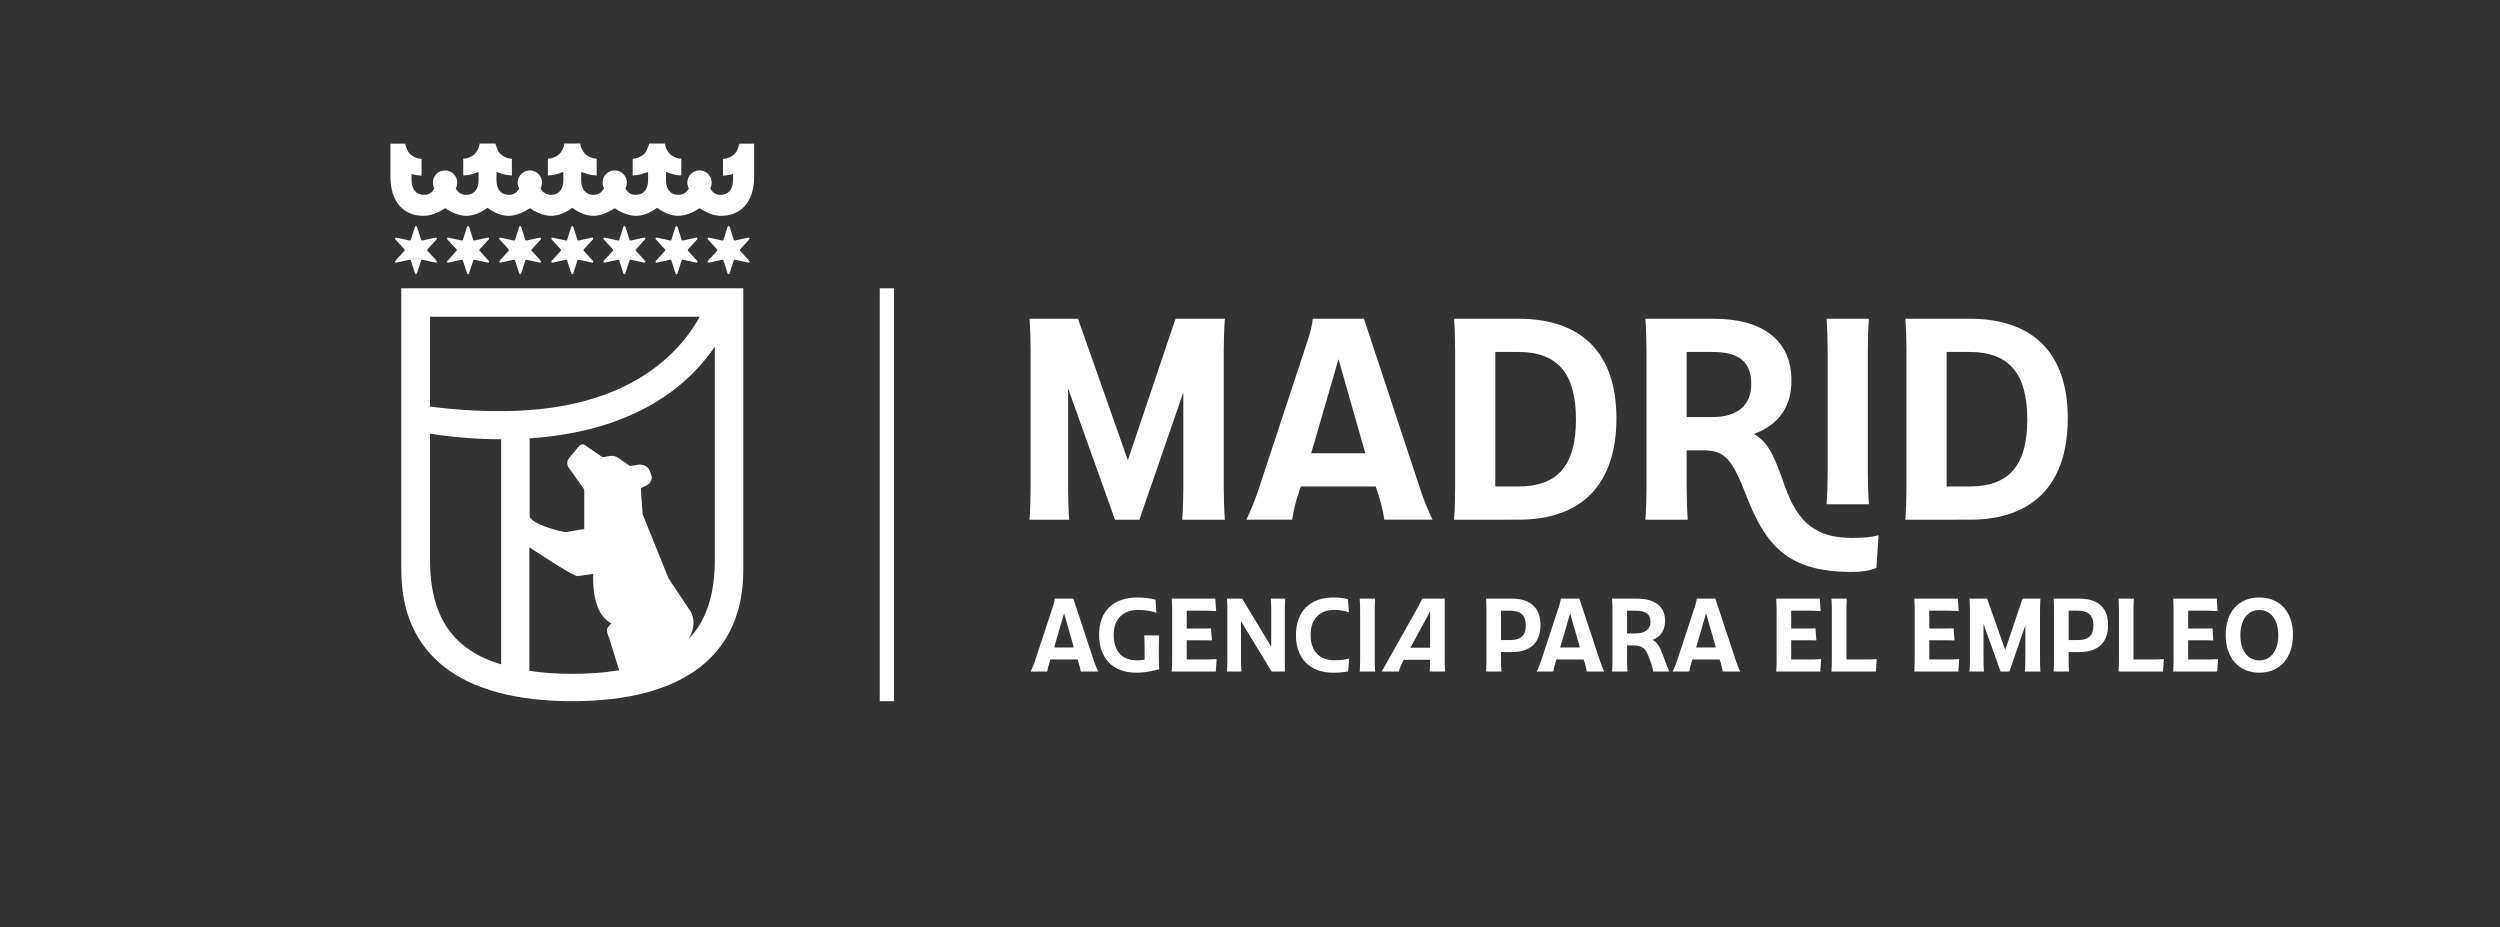 <?xml version="1.0" encoding="UTF-8" standalone="no"?>
<svg
   xmlns:dc="http://purl.org/dc/elements/1.1/"
   xmlns:cc="http://creativecommons.org/ns#"
   xmlns:rdf="http://www.w3.org/1999/02/22-rdf-syntax-ns#"
   xmlns:svg="http://www.w3.org/2000/svg"
   xmlns="http://www.w3.org/2000/svg"
   viewBox="0 0 551.253 204.407"
   height="204.407"
   width="551.253"
   xml:space="preserve"
   id="svg2"
   version="1.1"><rect x="0" y="0" width="551.253" height="204.407" fill="#333333" stroke="none"/><defs
     id="defs6"><clipPath
       id="clipPath18"
       clipPathUnits="userSpaceOnUse"><path
         id="path16"
         d="M 0,153.305 H 413.44 V 0 H 0 Z" /></clipPath></defs><g
     transform="matrix(1.333,0,0,-1.333,0,204.407)"
     id="g10"><g
       id="g12"><g
         clip-path="url(#clipPath18)"
         id="g14"><g
           transform="translate(66.384,105.657)"
           id="g20"><path
             id="path22"
             style="fill:#ffffff;fill-opacity:1;fill-rule:nonzero;stroke:none"
             d="m 0,0 v -46.624 c 0,-13.805 9.559,-21.677 28.286,-21.677 18.725,0 28.281,7.872 28.281,21.677 V 0 Z m 49.368,-4.704 c -4.821,-8.647 -14.132,-14.101 -26.839,-15.325 -7.224,-0.696 -14.311,0.003 -17.786,0.463 v 14.862 z m -32.85,-57.503 c -7.737,2.291 -11.775,7.586 -11.775,17.328 v 20.832 c 2.436,-0.394 6.686,-0.928 11.775,-0.931 z M 28.31,-63.78 c -2.585,0 -4.961,0.168 -7.125,0.5 l -0.008,20.445 c 0,0 7.391,-4.923 7.981,-4.783 l 2.575,0.374 0.003,-0.794 c 0,-0.951 0.067,-1.787 0.179,-2.517 0.532,-3.386 2.087,-4.515 2.817,-4.864 l -0.58,-0.698 c -0.281,-0.338 -0.028,-1.215 0.243,-1.773 l 1.63,-5.294 c -2.32,-0.395 -4.893,-0.596 -7.715,-0.596 m 23.55,18.901 c 0,-5.896 -1.455,-10.155 -4.298,-13.106 0.864,1.594 1.09,3.213 0.24,4.604 l -3.584,5.365 -4.292,10.617 -0.312,4.328 0.959,0.468 c 0.674,0.315 1.023,1.101 0.769,1.734 l -0.284,0.738 c -0.248,0.647 -1.076,1.07 -1.834,0.95 l -1.396,-0.214 -2.04,1.41 c -0.301,0.207 -0.855,0.317 -1.243,0.251 l -1.254,-0.215 -2.904,1.993 c -0.301,0.217 -0.739,0.156 -0.961,-0.114 l -1.694,-2.049 c -0.338,-0.409 -0.365,-1.086 -0.062,-1.519 l 2.589,-3.653 v -6.527 l -2.976,-0.507 c -1.011,0 -6.051,1.46 -6.051,2.647 v 12.856 c 0.561,0.036 1.124,0.083 1.692,0.136 13.157,1.241 23.075,6.416 28.936,15.038 z" /></g><g
           transform="translate(68.97,115.832)"
           id="g24"><path
             id="path26"
             style="fill:#ffffff;fill-opacity:1;fill-rule:nonzero;stroke:none"
             d="m 0,0 0.688,-2.159 c 0.026,-0.084 0.113,-0.134 0.199,-0.115 l 2.214,0.484 c 0.162,0.036 0.275,-0.159 0.162,-0.282 L 1.738,-3.747 c -0.06,-0.065 -0.06,-0.165 0,-0.23 l 1.525,-1.675 c 0.113,-0.124 0,-0.318 -0.162,-0.282 L 0.887,-5.45 C 0.801,-5.431 0.714,-5.481 0.688,-5.565 L 0,-7.724 c -0.051,-0.159 -0.275,-0.159 -0.326,0 l -0.687,2.159 c -0.027,0.084 -0.113,0.134 -0.2,0.115 l -2.213,-0.484 c -0.163,-0.036 -0.275,0.158 -0.163,0.282 l 1.526,1.675 c 0.059,0.065 0.059,0.165 0,0.23 l -1.526,1.675 c -0.112,0.123 0,0.318 0.163,0.282 l 2.213,-0.484 c 0.087,-0.019 0.173,0.031 0.2,0.115 L -0.326,0 C -0.275,0.159 -0.051,0.159 0,0" /></g><g
           transform="translate(77.589,115.832)"
           id="g28"><path
             id="path30"
             style="fill:#ffffff;fill-opacity:1;fill-rule:nonzero;stroke:none"
             d="M 0,0 0.688,-2.159 C 0.715,-2.243 0.801,-2.293 0.887,-2.274 L 3.1,-1.79 c 0.163,0.036 0.276,-0.159 0.163,-0.282 L 1.738,-3.747 c -0.06,-0.065 -0.06,-0.165 0,-0.23 L 3.263,-5.652 C 3.376,-5.776 3.263,-5.97 3.1,-5.934 L 0.887,-5.45 C 0.801,-5.431 0.715,-5.481 0.688,-5.565 L 0,-7.724 c -0.051,-0.159 -0.275,-0.159 -0.326,0 l -0.687,2.159 c -0.027,0.084 -0.113,0.134 -0.2,0.115 l -2.213,-0.484 c -0.163,-0.036 -0.275,0.158 -0.163,0.282 l 1.526,1.675 c 0.059,0.065 0.059,0.165 0,0.23 l -1.526,1.675 c -0.112,0.123 0,0.318 0.163,0.282 l 2.213,-0.484 c 0.087,-0.019 0.173,0.031 0.2,0.115 L -0.326,0 C -0.275,0.159 -0.051,0.159 0,0" /></g><g
           transform="translate(86.209,115.832)"
           id="g32"><path
             id="path34"
             style="fill:#ffffff;fill-opacity:1;fill-rule:nonzero;stroke:none"
             d="M 0,0 0.688,-2.159 C 0.714,-2.243 0.8,-2.293 0.887,-2.274 L 3.1,-1.79 c 0.163,0.036 0.276,-0.159 0.163,-0.282 L 1.737,-3.747 c -0.059,-0.065 -0.059,-0.165 0,-0.23 L 3.263,-5.652 C 3.376,-5.776 3.263,-5.97 3.1,-5.934 L 0.887,-5.45 C 0.8,-5.431 0.714,-5.481 0.688,-5.565 L 0,-7.724 c -0.051,-0.159 -0.275,-0.159 -0.326,0 l -0.687,2.159 c -0.027,0.084 -0.113,0.134 -0.2,0.115 l -2.213,-0.484 c -0.163,-0.036 -0.275,0.158 -0.163,0.282 l 1.526,1.675 c 0.059,0.065 0.059,0.165 0,0.23 l -1.526,1.675 c -0.112,0.123 0,0.318 0.163,0.282 l 2.213,-0.484 c 0.087,-0.019 0.173,0.031 0.2,0.115 L -0.326,0 C -0.275,0.159 -0.051,0.159 0,0" /></g><g
           transform="translate(94.828,115.832)"
           id="g36"><path
             id="path38"
             style="fill:#ffffff;fill-opacity:1;fill-rule:nonzero;stroke:none"
             d="M 0,0 0.688,-2.159 C 0.714,-2.243 0.8,-2.293 0.887,-2.274 L 3.1,-1.79 c 0.163,0.036 0.275,-0.159 0.163,-0.282 L 1.737,-3.747 c -0.06,-0.065 -0.06,-0.165 0,-0.23 L 3.263,-5.652 C 3.375,-5.776 3.263,-5.97 3.1,-5.934 L 0.887,-5.45 C 0.8,-5.431 0.714,-5.481 0.688,-5.565 L 0,-7.724 c -0.051,-0.159 -0.276,-0.159 -0.326,0 l -0.687,2.159 c -0.027,0.084 -0.113,0.134 -0.2,0.115 l -2.213,-0.484 c -0.163,-0.036 -0.275,0.158 -0.163,0.282 l 1.526,1.675 c 0.059,0.065 0.059,0.165 0,0.23 l -1.526,1.675 c -0.112,0.123 0,0.318 0.163,0.282 l 2.213,-0.484 c 0.087,-0.019 0.173,0.031 0.2,0.115 L -0.326,0 C -0.276,0.159 -0.051,0.159 0,0" /></g><g
           transform="translate(103.447,115.832)"
           id="g40"><path
             id="path42"
             style="fill:#ffffff;fill-opacity:1;fill-rule:nonzero;stroke:none"
             d="M 0,0 0.688,-2.159 C 0.714,-2.243 0.801,-2.293 0.887,-2.274 L 3.1,-1.79 c 0.163,0.036 0.276,-0.159 0.163,-0.282 L 1.737,-3.747 c -0.06,-0.065 -0.06,-0.165 0,-0.23 L 3.263,-5.652 C 3.376,-5.776 3.263,-5.97 3.1,-5.934 L 0.887,-5.45 C 0.801,-5.431 0.714,-5.481 0.688,-5.565 L 0,-7.724 c -0.051,-0.159 -0.275,-0.159 -0.326,0 l -0.687,2.159 c -0.027,0.084 -0.113,0.134 -0.2,0.115 l -2.213,-0.484 c -0.163,-0.036 -0.275,0.158 -0.163,0.282 l 1.526,1.675 c 0.059,0.065 0.059,0.165 0,0.23 l -1.526,1.675 c -0.112,0.123 0,0.318 0.163,0.282 l 2.213,-0.484 c 0.087,-0.019 0.173,0.031 0.2,0.115 L -0.326,0 C -0.275,0.159 -0.051,0.159 0,0" /></g><g
           transform="translate(112.067,115.832)"
           id="g44"><path
             id="path46"
             style="fill:#ffffff;fill-opacity:1;fill-rule:nonzero;stroke:none"
             d="M 0,0 0.688,-2.159 C 0.714,-2.243 0.801,-2.293 0.887,-2.274 L 3.1,-1.79 c 0.163,0.036 0.276,-0.159 0.163,-0.282 L 1.737,-3.747 c -0.059,-0.065 -0.059,-0.165 0,-0.23 L 3.263,-5.652 C 3.376,-5.776 3.263,-5.97 3.1,-5.934 L 0.887,-5.45 C 0.801,-5.431 0.714,-5.481 0.688,-5.565 L 0,-7.724 c -0.051,-0.159 -0.275,-0.159 -0.326,0 l -0.687,2.159 c -0.027,0.084 -0.113,0.134 -0.2,0.115 l -2.213,-0.484 c -0.163,-0.036 -0.275,0.158 -0.163,0.282 l 1.526,1.675 c 0.059,0.065 0.059,0.165 0,0.23 l -1.526,1.675 c -0.112,0.123 0,0.318 0.163,0.282 l 2.213,-0.484 c 0.087,-0.019 0.173,0.031 0.2,0.115 L -0.326,0 C -0.275,0.159 -0.051,0.159 0,0" /></g><g
           transform="translate(120.686,115.832)"
           id="g48"><path
             id="path50"
             style="fill:#ffffff;fill-opacity:1;fill-rule:nonzero;stroke:none"
             d="M 0,0 0.688,-2.159 C 0.714,-2.243 0.801,-2.293 0.887,-2.274 L 3.1,-1.79 c 0.163,0.036 0.276,-0.159 0.163,-0.282 L 1.738,-3.747 c -0.06,-0.065 -0.06,-0.165 0,-0.23 L 3.263,-5.652 C 3.376,-5.776 3.263,-5.97 3.1,-5.934 L 0.887,-5.45 C 0.801,-5.431 0.714,-5.481 0.688,-5.565 L 0,-7.724 c -0.051,-0.159 -0.276,-0.159 -0.326,0 l -0.687,2.159 c -0.027,0.084 -0.113,0.134 -0.2,0.115 l -2.213,-0.484 c -0.163,-0.036 -0.275,0.158 -0.163,0.282 l 1.526,1.675 c 0.059,0.065 0.059,0.165 0,0.23 l -1.526,1.675 c -0.112,0.123 0,0.318 0.163,0.282 l 2.213,-0.484 c 0.087,-0.019 0.173,0.031 0.2,0.115 L -0.326,0 C -0.276,0.159 -0.051,0.159 0,0" /></g><g
           transform="translate(122.32,129.581)"
           id="g52"><path
             id="path54"
             style="fill:#ffffff;fill-opacity:1;fill-rule:nonzero;stroke:none"
             d="m 0,0 -0.039,-0.135 c -0.002,-0.009 -0.24,-0.816 -0.493,-1.23 -0.364,-0.606 -1.428,-1.196 -2.194,-1.14 v -2.77 h 0.062 c 0.516,0 1.093,0.111 1.595,0.261 V -6.03 c 0,-0.731 -0.206,-2.438 -2.103,-2.438 -0.855,0 -1.375,0.538 -1.678,1.049 0.168,0.299 0.253,0.634 0.253,0.978 0,0.534 -0.209,1.039 -0.587,1.425 -0.383,0.378 -0.888,0.59 -1.428,0.59 -1.107,0 -2.012,-0.905 -2.012,-2.015 0,-0.347 0.088,-0.681 0.253,-0.978 -0.3,-0.511 -0.823,-1.049 -1.677,-1.049 -1.898,0 -2.104,1.707 -2.104,2.438 v 1.328 c 0.079,0 0.156,-0.018 0.229,-0.048 0.814,-0.346 1.663,-0.513 2.303,-0.502 v 2.77 c -0.775,-0.052 -1.829,0.534 -2.194,1.14 -0.267,0.438 -0.423,0.76 -0.487,1.204 l -0.024,0.162 h -2.615 l -0.037,-0.135 c -0.003,-0.009 -0.241,-0.817 -0.494,-1.231 -0.364,-0.606 -1.427,-1.196 -2.194,-1.14 v -2.77 c 0.749,-0.015 1.651,0.23 2.241,0.479 0.097,0.041 0.2,0.065 0.309,0.068 V -6.03 c 0,-0.731 -0.194,-2.438 -2.092,-2.438 -0.852,0 -1.371,0.532 -1.674,1.043 0.17,0.299 0.258,0.637 0.258,0.984 0,1.11 -0.904,2.015 -2.014,2.015 -1.111,0 -2.013,-0.905 -2.013,-2.015 0,-0.344 0.085,-0.676 0.25,-0.972 -0.303,-0.515 -0.823,-1.055 -1.683,-1.055 -1.898,0 -2.101,1.707 -2.101,2.438 0,0.103 0.012,1.096 0.012,1.096 l 0.003,0.232 h 0.015 c 0.076,0 0.156,-0.018 0.226,-0.048 0.814,-0.346 1.663,-0.513 2.303,-0.502 v 2.77 c -0.775,-0.052 -1.83,0.534 -2.194,1.14 -0.267,0.438 -0.423,0.76 -0.487,1.204 l -0.024,0.162 h -1.325 -1.325 l -0.023,-0.162 c -0.065,-0.444 -0.22,-0.766 -0.488,-1.204 -0.364,-0.606 -1.419,-1.192 -2.194,-1.14 v -2.77 c 0.64,-0.011 1.489,0.156 2.303,0.502 0.071,0.03 0.15,0.048 0.226,0.048 h 0.014 l 0.003,-0.232 c 0,0 0.013,-0.993 0.013,-1.096 0,-0.731 -0.203,-2.438 -2.101,-2.438 -0.86,0 -1.381,0.54 -1.683,1.055 0.165,0.296 0.25,0.628 0.25,0.972 0,1.11 -0.902,2.015 -2.012,2.015 -1.11,0 -2.015,-0.905 -2.015,-2.015 0,-0.347 0.088,-0.685 0.258,-0.984 -0.302,-0.511 -0.822,-1.043 -1.674,-1.043 -1.897,0 -2.092,1.707 -2.092,2.438 v 1.325 c 0.109,-0.003 0.212,-0.027 0.309,-0.068 0.59,-0.249 1.492,-0.494 2.241,-0.479 v 2.77 c -0.766,-0.056 -1.83,0.534 -2.194,1.14 -0.253,0.414 -0.491,1.222 -0.494,1.231 l -0.038,0.135 h -2.614 l -0.023,-0.162 c -0.065,-0.444 -0.221,-0.766 -0.488,-1.204 -0.364,-0.606 -1.419,-1.192 -2.194,-1.14 v -2.77 c 0.64,-0.011 1.489,0.156 2.302,0.502 0.074,0.03 0.15,0.048 0.23,0.048 V -6.03 c 0,-0.731 -0.206,-2.438 -2.103,-2.438 -0.855,0 -1.378,0.538 -1.677,1.049 0.164,0.297 0.252,0.631 0.252,0.978 0,1.11 -0.905,2.015 -2.012,2.015 -0.54,0 -1.045,-0.212 -1.428,-0.59 -0.378,-0.386 -0.587,-0.891 -0.587,-1.425 0,-0.344 0.085,-0.679 0.252,-0.978 -0.302,-0.511 -0.822,-1.049 -1.676,-1.049 -1.898,0 -2.104,1.707 -2.104,2.438 v 1.016 c 0.503,-0.15 1.078,-0.261 1.595,-0.261 h 0.062 v 2.77 c -0.766,-0.056 -1.83,0.534 -2.194,1.14 -0.253,0.414 -0.491,1.221 -0.494,1.23 L -55.31,0 h -2.426 v -5.002 -0.447 c 0,-4.065 2.059,-6.491 5.507,-6.491 1.501,0 2.988,0.899 3.531,1.263 0.54,-0.364 2.027,-1.263 3.528,-1.263 1.562,0 2.952,0.922 3.486,1.328 0.538,-0.406 1.925,-1.328 3.49,-1.328 1.501,0 2.987,0.899 3.527,1.263 0.544,-0.364 2.03,-1.263 3.531,-1.263 1.558,0 2.94,0.916 3.481,1.324 0.541,-0.408 1.923,-1.324 3.481,-1.324 1.501,0 2.987,0.899 3.531,1.263 0.54,-0.364 2.026,-1.263 3.527,-1.263 1.566,0 2.952,0.922 3.49,1.328 0.534,-0.406 1.924,-1.328 3.486,-1.328 1.501,0 2.988,0.899 3.528,1.263 0.543,-0.364 2.03,-1.263 3.531,-1.263 3.448,0 5.507,2.426 5.507,6.491 v 0.447 l 0,5.002 z" /></g><path
           id="path56"
           style="fill:#ffffff;fill-opacity:1;fill-rule:nonzero;stroke:none"
           d="m 147.879,37.356 h -2.353 v 68.301 h 2.353 z" /><g
           transform="translate(177.628,46.247)"
           id="g58"><path
             id="path60"
             style="fill:#ffffff;fill-opacity:1;fill-rule:nonzero;stroke:none"
             d="M 0,0 -1.608,5.645 -3.248,0 Z m -6.465,-2.348 3.023,9.167 c 0.145,0.418 0.242,0.836 0.29,1.254 h 3.071 L 3.361,-2.348 c 0.161,-0.466 0.418,-1.125 0.675,-1.64 H 1.142 C 1.061,-3.425 0.917,-2.862 0.74,-2.348 L 0.627,-1.994 H -3.876 L -3.988,-2.348 C -4.165,-2.862 -4.31,-3.425 -4.39,-3.988 h -2.75 c 0.257,0.515 0.514,1.174 0.675,1.64" /></g><g
           transform="translate(188.325,52.455)"
           id="g62"><path
             id="path64"
             style="fill:#ffffff;fill-opacity:1;fill-rule:nonzero;stroke:none"
             d="m 0,0 c -2.46,0 -4.101,-1.399 -4.101,-4.133 0,-2.734 1.431,-4.213 3.828,-4.213 0.466,0 0.884,0.047 1.286,0.128 v 2.075 c 0,0.498 -0.016,1.303 -0.064,1.929 H 3.426 C 3.377,-4.825 3.361,-5.645 3.361,-6.143 v -1.641 c 0,-0.498 0.016,-1.447 0.065,-2.058 -0.387,-0.065 -0.789,-0.145 -1.384,-0.29 -0.611,-0.145 -1.479,-0.257 -2.396,-0.257 -3.843,0 -6.159,2.332 -6.159,6.288 0,4.02 2.46,6.159 6.4,6.159 1.046,0 2.22,-0.161 2.927,-0.369 L 2.959,-0.499 C 2.364,-0.209 1.029,0 0,0" /></g><g
           transform="translate(193.892,44.189)"
           id="g66"><path
             id="path68"
             style="fill:#ffffff;fill-opacity:1;fill-rule:nonzero;stroke:none"
             d="m 0,0 v 8.202 c 0,0.499 -0.016,1.287 -0.064,1.93 H 7.14 L 7.285,8.073 C 6.738,8.105 5.95,8.138 5.484,8.138 H 2.412 V 5.179 h 2.863 c 0.354,0 0.82,0.016 1.158,0.032 L 6.577,3.217 C 6.24,3.233 5.629,3.249 5.275,3.249 H 2.412 V 0.065 h 3.152 c 0.515,0 1.207,0.016 1.801,0.064 L 7.221,-1.929 H -0.064 C -0.016,-1.319 0,-0.498 0,0" /></g><g
           transform="translate(203.029,44.189)"
           id="g70"><path
             id="path72"
             style="fill:#ffffff;fill-opacity:1;fill-rule:nonzero;stroke:none"
             d="m 0,0 v 8.202 c 0,0.499 -0.016,1.303 -0.064,1.93 H 2.444 L 7.253,2.171 v 6.031 c 0,0.499 -0.016,1.319 -0.064,1.93 h 2.38 C 9.521,9.521 9.504,8.701 9.504,8.202 V -1.929 H 7.317 L 2.251,6.401 V 0 c 0,-0.498 0.017,-1.319 0.065,-1.929 h -2.38 C -0.016,-1.319 0,-0.498 0,0" /></g><g
           transform="translate(223.134,52.037)"
           id="g74"><path
             id="path76"
             style="fill:#ffffff;fill-opacity:1;fill-rule:nonzero;stroke:none"
             d="m 0,0 c -0.595,0.274 -1.608,0.418 -2.428,0.418 -2.461,0 -3.908,-1.543 -3.908,-4.165 0,-2.622 1.447,-4.165 3.908,-4.165 1.013,0 1.898,0.112 2.46,0.289 l -0.16,-2.123 c -0.724,-0.161 -1.544,-0.225 -2.461,-0.225 -3.844,0 -6.175,2.332 -6.175,6.224 0,3.892 2.331,6.224 6.175,6.224 0.885,0 1.737,-0.097 2.444,-0.29 z" /></g><g
           transform="translate(224.986,44.189)"
           id="g78"><path
             id="path80"
             style="fill:#ffffff;fill-opacity:1;fill-rule:nonzero;stroke:none"
             d="m 0,0 v 8.202 c 0,0.499 -0.016,1.303 -0.064,1.93 H 2.477 C 2.428,9.521 2.413,8.701 2.413,8.202 V 0 c 0,-0.498 0.015,-1.319 0.064,-1.929 H -0.064 C -0.016,-1.319 0,-0.498 0,0" /></g><g
           transform="translate(236.566,46.199)"
           id="g82"><path
             id="path84"
             style="fill:#ffffff;fill-opacity:1;fill-rule:nonzero;stroke:none"
             d="M 0,0 V 6.014 L -3.264,0 Z m -7.076,-2.3 5.147,9.167 c 0.24,0.418 0.434,0.82 0.627,1.254 H 2.413 V -2.011 c 0,-0.498 0.015,-1.318 0.064,-1.929 H -0.064 C -0.016,-3.329 0,-2.509 0,-2.011 v 0.017 H -4.358 L -4.519,-2.3 c -0.257,-0.482 -0.482,-1.061 -0.676,-1.64 h -2.814 c 0.354,0.611 0.611,1.078 0.933,1.64" /></g><g
           transform="translate(248.293,52.326)"
           id="g86"><path
             id="path88"
             style="fill:#ffffff;fill-opacity:1;fill-rule:nonzero;stroke:none"
             d="m 0,0 v -4.857 h 1.544 c 1.769,0 2.557,0.789 2.557,2.397 C 4.101,-0.836 3.313,0 1.544,0 Z m -2.412,-8.138 v 8.203 c 0,0.498 -0.016,1.302 -0.065,1.929 h 4.262 c 3.104,0 4.744,-1.544 4.744,-4.358 0,-2.895 -1.64,-4.486 -4.744,-4.486 H 0 v -1.288 c 0,-0.498 0.016,-1.318 0.064,-1.929 h -2.541 c 0.049,0.611 0.065,1.431 0.065,1.929" /></g><g
           transform="translate(261.337,46.247)"
           id="g90"><path
             id="path92"
             style="fill:#ffffff;fill-opacity:1;fill-rule:nonzero;stroke:none"
             d="M 0,0 -1.608,5.645 -3.248,0 Z m -6.465,-2.348 3.024,9.167 c 0.144,0.418 0.241,0.836 0.289,1.254 H -0.08 L 3.361,-2.348 C 3.522,-2.814 3.78,-3.473 4.037,-3.988 H 1.142 c -0.08,0.563 -0.225,1.126 -0.402,1.64 l -0.113,0.354 h -4.502 l -0.113,-0.354 c -0.177,-0.514 -0.321,-1.077 -0.402,-1.64 h -2.75 c 0.258,0.515 0.515,1.174 0.675,1.64" /></g><g
           transform="translate(269.141,52.326)"
           id="g94"><path
             id="path96"
             style="fill:#ffffff;fill-opacity:1;fill-rule:nonzero;stroke:none"
             d="m 0,0 v -3.763 h 1.383 c 1.576,0 2.492,0.66 2.492,1.914 C 3.875,-0.562 3.103,0 1.383,0 Z m -2.412,-8.138 v 8.203 c 0,0.498 -0.016,1.302 -0.065,1.929 h 4.069 c 3.072,0 4.696,-1.318 4.696,-3.65 0,-1.641 -0.772,-2.686 -2.075,-3.168 0.821,-0.435 1.239,-1.239 1.657,-2.349 L 6.272,-8.25 c 0.289,-0.788 0.482,-1.286 0.724,-1.817 H 4.31 C 4.245,-9.536 4.101,-8.942 3.86,-8.33 L 3.538,-7.494 C 3.007,-6.127 2.46,-5.741 0.756,-5.741 H 0 v -2.397 c 0,-0.498 0.016,-1.318 0.064,-1.929 h -2.541 c 0.049,0.611 0.065,1.431 0.065,1.929" /></g><g
           transform="translate(283.826,46.247)"
           id="g98"><path
             id="path100"
             style="fill:#ffffff;fill-opacity:1;fill-rule:nonzero;stroke:none"
             d="M 0,0 -1.608,5.645 -3.248,0 Z m -6.465,-2.348 3.024,9.167 c 0.144,0.418 0.241,0.836 0.289,1.254 H -0.08 L 3.361,-2.348 C 3.522,-2.814 3.78,-3.473 4.037,-3.988 H 1.142 c -0.08,0.563 -0.225,1.126 -0.402,1.64 l -0.113,0.354 h -4.502 l -0.113,-0.354 c -0.177,-0.514 -0.321,-1.077 -0.402,-1.64 h -2.75 c 0.257,0.515 0.515,1.174 0.675,1.64" /></g><g
           transform="translate(293.881,44.189)"
           id="g102"><path
             id="path104"
             style="fill:#ffffff;fill-opacity:1;fill-rule:nonzero;stroke:none"
             d="m 0,0 v 8.202 c 0,0.499 -0.016,1.287 -0.065,1.93 H 7.14 L 7.285,8.073 C 6.738,8.105 5.95,8.138 5.483,8.138 H 2.412 V 5.179 h 2.863 c 0.353,0 0.82,0.016 1.157,0.032 L 6.577,3.217 C 6.24,3.233 5.628,3.249 5.275,3.249 H 2.412 V 0.065 h 3.152 c 0.514,0 1.206,0.016 1.801,0.064 L 7.22,-1.929 H -0.065 C -0.016,-1.319 0,-0.498 0,0" /></g><g
           transform="translate(303.017,44.189)"
           id="g106"><path
             id="path108"
             style="fill:#ffffff;fill-opacity:1;fill-rule:nonzero;stroke:none"
             d="m 0,0 v 8.202 c 0,0.499 -0.016,1.287 -0.064,1.93 H 2.477 C 2.428,9.489 2.413,8.701 2.413,8.202 V 0.065 h 3.152 c 0.514,0 1.27,0.016 1.865,0.064 L 7.285,-1.929 H -0.064 C -0.016,-1.319 0,-0.498 0,0" /></g><g
           transform="translate(316.723,44.189)"
           id="g110"><path
             id="path112"
             style="fill:#ffffff;fill-opacity:1;fill-rule:nonzero;stroke:none"
             d="m 0,0 v 8.202 c 0,0.499 -0.016,1.287 -0.065,1.93 H 7.14 L 7.284,8.073 C 6.738,8.105 5.95,8.138 5.483,8.138 H 2.412 V 5.179 h 2.862 c 0.354,0 0.821,0.016 1.158,0.032 L 6.577,3.217 C 6.24,3.233 5.628,3.249 5.274,3.249 H 2.412 V 0.065 h 3.152 c 0.514,0 1.206,0.016 1.801,0.064 L 7.22,-1.929 H -0.065 C -0.016,-1.319 0,-0.498 0,0" /></g><g
           transform="translate(325.859,44.189)"
           id="g114"><path
             id="path116"
             style="fill:#ffffff;fill-opacity:1;fill-rule:nonzero;stroke:none"
             d="m 0,0 v 8.202 c 0,0.499 -0.016,1.303 -0.064,1.93 h 2.911 l 2.991,-8.491 2.863,8.491 h 2.958 C 11.612,9.505 11.595,8.701 11.595,8.202 V 0 c 0,-0.498 0.017,-1.319 0.064,-1.929 H 9.103 C 9.151,-1.319 9.167,-0.498 9.167,0 V 5.709 L 6.53,-1.929 H 5.066 L 2.252,5.951 V 0 c 0,-0.498 0.016,-1.319 0.064,-1.929 h -2.38 C -0.016,-1.319 0,-0.498 0,0" /></g><g
           transform="translate(342.186,52.326)"
           id="g118"><path
             id="path120"
             style="fill:#ffffff;fill-opacity:1;fill-rule:nonzero;stroke:none"
             d="m 0,0 v -4.857 h 1.544 c 1.769,0 2.557,0.789 2.557,2.397 C 4.101,-0.836 3.313,0 1.544,0 Z m -2.412,-8.138 v 8.203 c 0,0.498 -0.016,1.302 -0.065,1.929 h 4.262 c 3.104,0 4.744,-1.544 4.744,-4.358 0,-2.895 -1.64,-4.486 -4.744,-4.486 H 0 v -1.288 c 0,-0.498 0.016,-1.318 0.064,-1.929 h -2.541 c 0.049,0.611 0.065,1.431 0.065,1.929" /></g><g
           transform="translate(350.503,44.189)"
           id="g122"><path
             id="path124"
             style="fill:#ffffff;fill-opacity:1;fill-rule:nonzero;stroke:none"
             d="m 0,0 v 8.202 c 0,0.499 -0.016,1.287 -0.064,1.93 H 2.477 C 2.428,9.489 2.413,8.701 2.413,8.202 V 0.065 h 3.152 c 0.514,0 1.27,0.016 1.865,0.064 L 7.285,-1.929 H -0.064 C -0.016,-1.319 0,-0.498 0,0" /></g><g
           transform="translate(359.543,44.189)"
           id="g126"><path
             id="path128"
             style="fill:#ffffff;fill-opacity:1;fill-rule:nonzero;stroke:none"
             d="m 0,0 v 8.202 c 0,0.499 -0.016,1.287 -0.064,1.93 H 7.14 L 7.285,8.073 C 6.738,8.105 5.951,8.138 5.484,8.138 H 2.413 V 5.179 h 2.862 c 0.354,0 0.82,0.016 1.158,0.032 L 6.578,3.217 C 6.24,3.233 5.629,3.249 5.275,3.249 H 2.413 V 0.065 h 3.152 c 0.514,0 1.206,0.016 1.801,0.064 L 7.221,-1.929 H -0.064 C -0.016,-1.319 0,-0.498 0,0" /></g><g
           transform="translate(376.866,48.258)"
           id="g130"><path
             id="path132"
             style="fill:#ffffff;fill-opacity:1;fill-rule:nonzero;stroke:none"
             d="M 0,0 C 0,2.573 -1.222,4.181 -3.136,4.181 -5.05,4.181 -6.272,2.573 -6.272,0 c 0,-2.541 1.222,-4.149 3.136,-4.149 C -1.222,-4.149 0,-2.541 0,0 m -8.7,0.096 c 0,3.764 2.155,6.16 5.564,6.16 3.409,0 5.564,-2.396 5.564,-6.16 0,-3.843 -2.155,-6.288 -5.564,-6.288 -3.409,0 -5.564,2.445 -5.564,6.288" /></g><g
           transform="translate(170.475,72.695)"
           id="g134"><path
             id="path136"
             style="fill:#ffffff;fill-opacity:1;fill-rule:nonzero;stroke:none"
             d="m 0,0 v 22.606 c 0,1.375 -0.044,3.591 -0.177,5.32 H 7.845 L 16.09,4.521 23.981,27.926 h 8.156 c -0.133,-1.729 -0.178,-3.945 -0.178,-5.32 V 0 c 0,-1.374 0.045,-3.634 0.178,-5.319 h -7.048 c 0.132,1.685 0.177,3.945 0.177,5.319 V 15.735 L 17.996,-5.319 H 13.963 L 6.205,16.401 V 0 c 0,-1.374 0.045,-3.634 0.178,-5.319 h -6.56 C -0.044,-3.634 0,-1.374 0,0" /></g><g
           transform="translate(225.845,78.369)"
           id="g138"><path
             id="path140"
             style="fill:#ffffff;fill-opacity:1;fill-rule:nonzero;stroke:none"
             d="M 0,0 -4.432,15.56 -8.954,0 Z m -17.819,-6.471 8.334,25.266 c 0.398,1.152 0.664,2.304 0.798,3.456 h 8.465 L 9.265,-6.471 c 0.442,-1.287 1.151,-3.103 1.86,-4.521 H 3.147 C 2.925,-9.441 2.528,-7.89 2.04,-6.471 l -0.311,0.975 h -12.411 l -0.31,-0.975 c -0.488,-1.419 -0.887,-2.97 -1.109,-4.521 h -7.579 c 0.709,1.418 1.419,3.234 1.861,4.521" /></g><g
           transform="translate(247.35,95.124)"
           id="g142"><path
             id="path144"
             style="fill:#ffffff;fill-opacity:1;fill-rule:nonzero;stroke:none"
             d="m 0,0 v -22.251 h 3.812 c 6.56,0 9.529,3.546 9.529,11.08 C 13.341,-3.634 10.372,0 3.812,0 Z M -6.65,-22.43 V 0.177 c 0,1.463 -0.043,3.546 -0.176,5.319 H 3.812 c 10.593,0 16.223,-5.807 16.223,-16.445 0,-10.86 -5.63,-16.799 -16.223,-16.799 H -6.826 c 0.133,1.684 0.176,3.945 0.176,5.318" /></g><g
           transform="translate(279.004,95.124)"
           id="g146"><path
             id="path148"
             style="fill:#ffffff;fill-opacity:1;fill-rule:nonzero;stroke:none"
             d="m 0,0 v -10.771 h 4.255 c 4.034,0 6.427,1.86 6.427,5.452 C 10.682,-1.64 8.687,0 4.255,0 Z M -6.65,-22.43 V 0.177 c 0,1.374 -0.043,3.59 -0.176,5.319 H 4.388 c 8.422,0 12.943,-3.723 12.943,-10.239 0,-4.565 -2.35,-7.404 -6.206,-8.822 2.527,-1.461 3.458,-3.943 5.098,-8.598 2.218,-6.294 5.363,-8.6 11.17,-8.6 1.951,0 3.237,0.133 4.344,0.444 l -0.354,-5.408 c -1.241,-0.489 -2.483,-0.665 -4.078,-0.665 -10.151,0 -14.096,3.989 -17.332,12.367 -2.482,6.427 -3.679,7.756 -7.313,7.756 H 0 v -6.161 c 0,-1.373 0.044,-3.634 0.177,-5.318 h -7.003 c 0.133,1.684 0.176,3.945 0.176,5.318" /></g><g
           transform="translate(302.325,75.244)"
           id="g150"><path
             id="path152"
             style="fill:#ffffff;fill-opacity:1;fill-rule:nonzero;stroke:none"
             d="m 0,0 v 20.057 c 0,1.374 -0.044,3.592 -0.177,5.319 H 6.826 C 6.693,23.691 6.649,21.431 6.649,20.057 V 0 c 0,-1.374 0.044,-3.634 0.177,-5.319 H -0.177 C -0.044,-3.634 0,-1.374 0,0" /></g><g
           transform="translate(322.008,95.124)"
           id="g154"><path
             id="path156"
             style="fill:#ffffff;fill-opacity:1;fill-rule:nonzero;stroke:none"
             d="m 0,0 v -22.251 h 3.812 c 6.56,0 9.529,3.546 9.529,11.08 C 13.341,-3.634 10.372,0 3.812,0 Z M -6.649,-22.43 V 0.177 c 0,1.463 -0.044,3.546 -0.177,5.319 H 3.812 c 10.595,0 16.224,-5.807 16.224,-16.445 0,-10.86 -5.629,-16.799 -16.224,-16.799 H -6.826 c 0.133,1.684 0.177,3.945 0.177,5.318" /></g></g></g></g></svg>